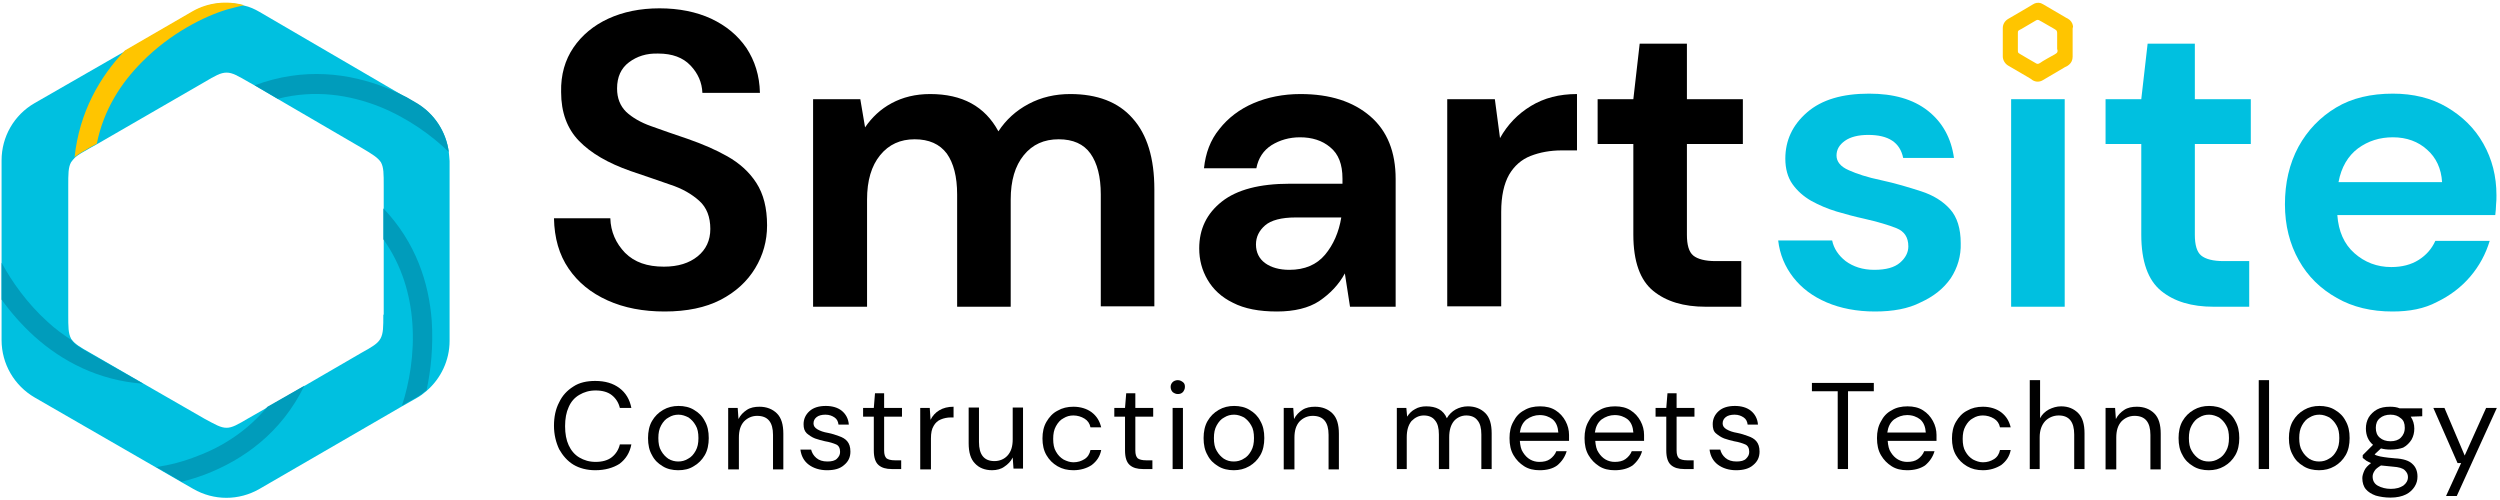 <svg width="630" height="126" viewBox="0 0 630 126" fill="none" xmlns="http://www.w3.org/2000/svg">
<path fill-rule="evenodd" clip-rule="evenodd" d="M113.098 38.3C112.398 33.2 109.498 28.701 104.998 26.101L102.598 24.701L65.398 3.001C64.198 2.3 62.898 1.7 61.498 1.4C57.198 0.2 52.598 0.701 48.598 3.001L31.498 12.9L8.698 26C3.498 29 0.398 34.501 0.398 40.401V85.701C0.398 91.701 3.598 97.201 8.798 100.201L39.498 117.901L45.898 121.6L48.699 123.201C53.898 126.201 60.198 126.201 65.398 123.201L101.298 102.401L104.998 100.3C105.898 99.8 106.698 99.201 107.498 98.501C111.098 95.4 113.298 90.8 113.298 85.9V40.6C113.198 39.7 113.198 39.001 113.098 38.3ZM96.598 79.3C96.598 82.4 96.598 84.001 95.898 85.3C95.198 86.6 93.798 87.4 91.098 88.9L76.798 97.201L67.498 102.6L62.598 105.401C59.898 107.001 58.498 107.8 57.098 107.8C55.598 107.8 54.298 107.001 51.498 105.501L36.199 96.701L22.698 88.9C20.198 87.501 18.898 86.701 18.098 85.6C17.998 85.501 17.898 85.4 17.898 85.3C17.198 84.001 17.198 82.4 17.198 79.3V46.901C17.198 43.8 17.198 42.2 17.898 40.901C18.198 40.501 18.498 40.1 18.898 39.7C19.698 39.001 20.898 38.3 22.698 37.3L24.498 36.3L51.498 20.701C54.198 19.101 55.598 18.3 57.098 18.3C58.598 18.3 59.898 19.101 62.699 20.701L64.298 21.601L70.098 25L91.198 37.3C93.898 38.901 95.198 39.7 95.998 40.901C96.698 42.2 96.698 43.7 96.698 46.901V79.3H96.598Z" fill="#00C0E0"/>
<path fill-rule="evenodd" clip-rule="evenodd" d="M113.095 38.297C108.995 34.297 102.895 29.797 95.695 26.898C88.095 23.898 79.395 22.497 69.995 24.898L64.195 21.497C76.495 16.898 87.995 18.398 97.495 22.198C99.195 22.898 100.895 23.698 102.495 24.497L104.895 25.898C109.495 28.598 112.395 33.197 113.095 38.297Z" fill="#009CBB"/>
<path fill-rule="evenodd" clip-rule="evenodd" d="M36.098 96.699C24.799 95.899 15.598 90.999 8.698 84.799C5.498 81.899 2.698 78.699 0.398 75.499V66.199C2.998 70.999 6.798 76.399 11.998 81.099C13.798 82.799 15.898 84.299 17.998 85.699C18.798 86.799 20.098 87.599 22.598 88.999L36.098 96.699Z" fill="#009CBB"/>
<path fill-rule="evenodd" clip-rule="evenodd" d="M61.497 1.299C59.797 1.699 58.297 2.099 57.197 2.399C51.497 4.099 42.897 8.399 35.797 15.599C30.497 20.899 26.097 27.699 24.397 36.199L22.597 37.199C20.797 38.199 19.697 38.899 18.797 39.599C19.997 28.299 25.097 19.399 31.497 12.699L48.597 2.799C52.497 0.599 57.197 0.099 61.497 1.299Z" fill="#FFC500"/>
<path fill-rule="evenodd" clip-rule="evenodd" d="M76.698 97.199C70.898 109.099 61.298 115.899 51.598 119.599C49.699 120.299 47.798 120.899 45.798 121.399L39.398 117.699C42.798 117.199 46.298 116.299 49.798 114.899C56.198 112.499 62.398 108.499 67.398 102.499L76.698 97.199Z" fill="#009CBB"/>
<path fill-rule="evenodd" clip-rule="evenodd" d="M107.502 98.3C107.402 98.4 107.502 98.4 107.502 98.3C106.702 99 105.902 99.6 105.002 100.1L101.302 102.2C103.102 96.7 104.502 89.2 103.902 81.3C103.402 74.3 101.302 66.9 96.602 60.3V52.5C104.802 61.1 108.102 71.3 108.802 80.9C109.202 87.3 108.602 93.2 107.502 98.3Z" fill="#009CBB"/>
<path d="M167.502 78.498C162.102 78.498 157.302 77.598 153.102 75.698C148.902 73.798 145.702 71.198 143.302 67.698C140.902 64.198 139.702 59.998 139.602 54.998H153.802C153.902 58.398 155.202 61.298 157.502 63.698C159.902 66.098 163.102 67.198 167.302 67.198C170.902 67.198 173.702 66.298 175.802 64.598C177.902 62.898 179.002 60.598 179.002 57.698C179.002 54.698 178.102 52.298 176.202 50.598C174.302 48.898 171.902 47.498 168.802 46.498C165.702 45.398 162.402 44.298 158.902 43.098C153.202 41.098 148.902 38.598 145.902 35.498C142.902 32.398 141.402 28.298 141.402 23.198C141.302 18.798 142.402 15.098 144.502 11.998C146.602 8.898 149.602 6.398 153.302 4.698C157.002 2.998 161.302 2.098 166.202 2.098C171.102 2.098 175.502 2.998 179.202 4.698C183.002 6.498 185.902 8.898 188.102 12.098C190.202 15.298 191.402 18.998 191.502 23.398H177.002C176.902 20.798 175.902 18.498 174.002 16.498C172.102 14.498 169.402 13.498 165.902 13.498C162.902 13.398 160.502 14.198 158.502 15.698C156.502 17.198 155.502 19.398 155.502 22.298C155.502 24.798 156.302 26.698 157.802 28.198C159.302 29.598 161.502 30.898 164.102 31.798C166.802 32.798 169.802 33.798 173.302 34.998C177.002 36.298 180.302 37.698 183.302 39.398C186.302 41.098 188.802 43.298 190.602 46.098C192.402 48.898 193.302 52.398 193.302 56.798C193.302 60.698 192.302 64.298 190.302 67.598C188.302 70.898 185.402 73.598 181.502 75.598C177.802 77.498 173.102 78.498 167.502 78.498Z" fill="black"/>
<path d="M204.898 77.299V24.999H216.798L217.998 32.099C219.698 29.599 221.898 27.499 224.698 25.999C227.498 24.499 230.698 23.699 234.398 23.699C242.498 23.699 248.198 26.799 251.598 33.099C253.498 30.199 255.998 27.899 259.198 26.199C262.398 24.499 265.898 23.699 269.698 23.699C276.498 23.699 281.798 25.699 285.398 29.799C289.098 33.899 290.898 39.899 290.898 47.699V77.199H277.398V48.999C277.398 44.499 276.498 41.099 274.798 38.699C273.098 36.299 270.398 35.099 266.798 35.099C263.098 35.099 260.198 36.399 257.998 39.099C255.798 41.799 254.698 45.499 254.698 50.299V77.299H241.198V48.999C241.198 44.499 240.298 41.099 238.598 38.699C236.798 36.299 234.098 35.099 230.498 35.099C226.898 35.099 223.998 36.399 221.798 39.099C219.598 41.799 218.498 45.499 218.498 50.299V77.299H204.898Z" fill="black"/>
<path d="M321.803 78.499C317.303 78.499 313.603 77.799 310.703 76.299C307.803 74.899 305.703 72.899 304.303 70.499C302.903 68.099 302.203 65.499 302.203 62.599C302.203 57.699 304.103 53.799 307.903 50.799C311.703 47.799 317.403 46.299 325.003 46.299H338.303V44.999C338.303 41.399 337.303 38.799 335.203 37.099C333.203 35.399 330.603 34.599 327.603 34.599C324.903 34.599 322.503 35.299 320.403 36.599C318.403 37.899 317.103 39.799 316.603 42.399H303.403C303.803 38.599 305.003 35.299 307.303 32.499C309.503 29.699 312.403 27.499 315.903 25.999C319.403 24.499 323.403 23.699 327.703 23.699C335.203 23.699 341.003 25.599 345.303 29.299C349.603 32.999 351.703 38.299 351.703 45.099V77.299H340.203L338.903 68.899C337.403 71.699 335.203 73.999 332.403 75.899C329.803 77.599 326.203 78.499 321.803 78.499ZM324.903 67.999C328.803 67.999 331.803 66.699 333.903 64.199C336.003 61.699 337.403 58.499 338.003 54.799H326.503C322.903 54.799 320.303 55.499 318.803 56.799C317.303 58.099 316.503 59.699 316.503 61.599C316.503 63.599 317.303 65.199 318.803 66.299C320.303 67.399 322.403 67.999 324.903 67.999Z" fill="black"/>
<path d="M364.703 77.299V24.999H376.703L378.003 34.799C379.903 31.399 382.503 28.699 385.803 26.699C389.103 24.699 392.903 23.699 397.403 23.699V37.899H393.603C390.603 37.899 388.003 38.399 385.703 39.299C383.403 40.199 381.603 41.799 380.303 43.999C379.003 46.299 378.303 49.399 378.303 53.399V77.199H364.703V77.299Z" fill="black"/>
<path d="M429.802 77.296C424.302 77.296 419.902 75.996 416.602 73.296C413.302 70.596 411.602 65.896 411.602 59.096V36.296H402.602V24.996H411.602L413.202 10.996H425.102V24.996H439.202V36.296H425.102V59.196C425.102 61.696 425.602 63.496 426.702 64.396C427.802 65.296 429.702 65.796 432.302 65.796H438.802V77.296H429.802Z" fill="black"/>
<path d="M472.502 78.498C467.902 78.498 463.802 77.698 460.302 76.198C456.802 74.698 454.002 72.598 451.902 69.898C449.802 67.198 448.502 64.098 448.102 60.598H461.702C462.102 62.598 463.302 64.398 465.102 65.798C467.002 67.198 469.402 67.998 472.302 67.998C475.302 67.998 477.402 67.398 478.802 66.198C480.202 64.998 480.902 63.598 480.902 62.098C480.902 59.798 479.902 58.298 477.902 57.498C475.902 56.698 473.202 55.898 469.702 55.098C467.402 54.598 465.202 53.998 462.802 53.298C460.502 52.598 458.402 51.698 456.402 50.598C454.502 49.498 452.902 48.098 451.702 46.398C450.502 44.698 449.902 42.498 449.902 39.998C449.902 35.398 451.702 31.498 455.402 28.298C459.102 25.098 464.302 23.598 471.002 23.598C477.202 23.598 482.102 24.998 485.802 27.898C489.502 30.798 491.702 34.798 492.402 39.798H479.602C478.802 35.898 475.902 33.998 470.802 33.998C468.302 33.998 466.302 34.498 464.902 35.498C463.502 36.498 462.802 37.698 462.802 39.198C462.802 40.698 463.802 41.998 465.902 42.898C467.902 43.798 470.602 44.698 474.002 45.398C477.702 46.198 481.002 47.198 484.102 48.198C487.202 49.198 489.602 50.698 491.402 52.698C493.202 54.698 494.102 57.598 494.102 61.298C494.202 64.498 493.302 67.498 491.602 70.098C489.802 72.698 487.302 74.698 484.002 76.198C480.902 77.798 477.002 78.498 472.502 78.498Z" fill="#00C0E0"/>
<path d="M506.805 77.296V24.996H520.305V77.296H506.805Z" fill="#00C0E0"/>
<path d="M557.802 77.296C552.302 77.296 547.902 75.996 544.602 73.296C541.302 70.596 539.602 65.896 539.602 59.096V36.296H530.602V24.996H539.602L541.202 10.996H553.102V24.996H567.202V36.296H553.102V59.196C553.102 61.696 553.602 63.496 554.702 64.396C555.802 65.296 557.702 65.796 560.302 65.796H566.802V77.296H557.802Z" fill="#00C0E0"/>
<path d="M602.905 78.498C597.605 78.498 592.905 77.398 588.905 75.098C584.805 72.798 581.605 69.698 579.305 65.598C577.005 61.498 575.805 56.798 575.805 51.498C575.805 46.098 576.905 41.298 579.205 36.998C581.505 32.798 584.705 29.498 588.705 27.098C592.705 24.698 597.505 23.598 603.005 23.598C608.105 23.598 612.705 24.698 616.605 26.998C620.505 29.298 623.605 32.298 625.805 36.198C628.005 40.098 629.105 44.398 629.105 49.198C629.105 49.998 629.105 50.798 629.005 51.598C629.005 52.398 628.905 53.298 628.805 54.198H589.005C589.305 58.298 590.705 61.498 593.305 63.798C595.905 66.098 599.005 67.298 602.605 67.298C605.305 67.298 607.605 66.698 609.505 65.498C611.405 64.298 612.805 62.698 613.705 60.698H627.405C626.405 63.998 624.805 66.998 622.505 69.698C620.205 72.398 617.405 74.498 614.105 76.098C610.905 77.798 607.205 78.498 602.905 78.498ZM603.005 34.598C599.705 34.598 596.805 35.498 594.205 37.398C591.705 39.298 590.005 42.098 589.305 45.898H615.405C615.205 42.498 613.905 39.698 611.605 37.698C609.405 35.698 606.505 34.598 603.005 34.598Z" fill="#00C0E0"/>
<path d="M150.002 118.496C147.902 118.496 146.002 117.996 144.502 117.096C143.002 116.196 141.802 114.796 140.902 113.196C140.102 111.496 139.602 109.496 139.602 107.296C139.602 105.096 140.002 103.096 140.902 101.396C141.702 99.696 142.902 98.396 144.502 97.396C146.002 96.396 147.902 95.996 150.002 95.996C152.502 95.996 154.502 96.596 156.102 97.796C157.702 98.996 158.702 100.696 159.102 102.796H156.202C155.902 101.496 155.202 100.396 154.202 99.596C153.202 98.796 151.802 98.396 150.102 98.396C148.502 98.396 147.202 98.796 146.002 99.496C144.802 100.196 143.902 101.196 143.302 102.596C142.702 103.896 142.402 105.496 142.402 107.396C142.402 109.296 142.702 110.896 143.302 112.196C143.902 113.496 144.802 114.596 146.002 115.296C147.202 115.996 148.502 116.396 150.102 116.396C151.802 116.396 153.202 115.996 154.202 115.196C155.202 114.396 155.902 113.296 156.202 111.996H159.102C158.702 114.096 157.702 115.696 156.102 116.896C154.502 117.896 152.502 118.496 150.002 118.496Z" fill="black"/>
<path d="M170.905 118.497C169.505 118.497 168.105 118.197 167.005 117.497C165.805 116.797 164.905 115.897 164.305 114.697C163.605 113.497 163.305 112.097 163.305 110.397C163.305 108.797 163.605 107.297 164.305 106.097C165.005 104.897 165.905 103.997 167.105 103.297C168.305 102.597 169.605 102.297 171.005 102.297C172.405 102.297 173.805 102.597 174.905 103.297C176.105 103.997 177.005 104.897 177.605 106.097C178.305 107.297 178.605 108.697 178.605 110.397C178.605 111.997 178.305 113.497 177.605 114.697C176.905 115.897 176.005 116.797 174.805 117.497C173.705 118.197 172.405 118.497 170.905 118.497ZM170.905 116.297C171.805 116.297 172.605 116.097 173.405 115.597C174.205 115.197 174.805 114.497 175.305 113.597C175.805 112.697 176.005 111.697 176.005 110.397C176.005 109.097 175.805 107.997 175.305 107.197C174.805 106.297 174.205 105.697 173.505 105.197C172.705 104.797 171.905 104.497 171.005 104.497C170.105 104.497 169.305 104.697 168.505 105.197C167.705 105.597 167.105 106.297 166.605 107.197C166.105 108.097 165.905 109.097 165.905 110.397C165.905 111.697 166.105 112.797 166.605 113.597C167.105 114.497 167.705 115.097 168.405 115.597C169.205 116.097 170.105 116.297 170.905 116.297Z" fill="black"/>
<path d="M183.5 118.196V102.796H185.9L186.1 105.596C186.6 104.596 187.3 103.896 188.2 103.296C189.1 102.696 190.2 102.496 191.4 102.496C193.2 102.496 194.7 103.096 195.8 104.196C196.9 105.296 197.4 106.996 197.4 109.296V118.296H194.8V109.596C194.8 106.396 193.5 104.796 190.8 104.796C189.5 104.796 188.4 105.296 187.5 106.196C186.6 107.196 186.2 108.496 186.2 110.296V118.296H183.5V118.196Z" fill="black"/>
<path d="M208.403 118.497C206.603 118.497 205.003 117.997 203.803 117.097C202.603 116.197 201.903 114.897 201.703 113.297H204.403C204.603 114.097 205.003 114.797 205.703 115.397C206.403 115.997 207.303 116.297 208.503 116.297C209.603 116.297 210.403 116.097 210.903 115.597C211.403 115.097 211.703 114.597 211.703 113.897C211.703 112.997 211.403 112.297 210.703 111.997C210.003 111.697 209.103 111.397 207.903 111.197C207.103 110.997 206.203 110.797 205.403 110.497C204.603 110.197 203.903 109.697 203.303 109.197C202.703 108.597 202.503 107.897 202.503 106.897C202.503 105.597 203.003 104.497 204.003 103.597C205.003 102.697 206.403 102.297 208.103 102.297C209.703 102.297 211.103 102.697 212.103 103.497C213.103 104.297 213.803 105.497 213.903 106.997H211.303C211.203 106.197 210.903 105.597 210.303 105.197C209.703 104.797 209.003 104.497 208.003 104.497C207.103 104.497 206.303 104.697 205.803 105.097C205.303 105.497 205.003 105.997 205.003 106.697C205.003 107.297 205.303 107.797 206.003 108.197C206.703 108.597 207.503 108.897 208.703 109.097C209.703 109.297 210.603 109.597 211.403 109.897C212.303 110.197 213.003 110.597 213.503 111.197C214.003 111.797 214.303 112.597 214.303 113.797C214.303 115.197 213.803 116.297 212.703 117.197C211.703 118.097 210.303 118.497 208.403 118.497Z" fill="black"/>
<path d="M224.7 118.198C223.3 118.198 222.2 117.898 221.4 117.198C220.6 116.498 220.2 115.298 220.2 113.498V104.998H217.5V102.798H220.2L220.5 99.098H222.8V102.798H227.3V104.998H222.8V113.498C222.8 114.498 223 115.098 223.4 115.498C223.8 115.798 224.5 115.998 225.5 115.998H227.1V118.198H224.7Z" fill="black"/>
<path d="M231.898 118.196V102.796H234.298L234.498 105.796C234.998 104.796 235.698 103.996 236.698 103.396C237.698 102.796 238.898 102.496 240.298 102.496V105.196H239.598C238.698 105.196 237.798 105.396 237.098 105.696C236.298 105.996 235.698 106.596 235.298 107.296C234.798 108.096 234.598 109.096 234.598 110.496V118.296H231.898V118.196Z" fill="black"/>
<path d="M250.002 118.495C248.202 118.495 246.702 117.895 245.702 116.795C244.602 115.695 244.102 113.995 244.102 111.695V102.695H246.702V111.395C246.702 114.595 248.002 116.195 250.602 116.195C251.902 116.195 253.102 115.695 253.902 114.795C254.802 113.795 255.202 112.495 255.202 110.695V102.695H257.802V118.095H255.402L255.202 115.295C254.702 116.295 254.002 116.995 253.102 117.595C252.302 118.195 251.202 118.495 250.002 118.495Z" fill="black"/>
<path d="M270.503 118.496C269.003 118.496 267.703 118.196 266.503 117.496C265.303 116.796 264.403 115.896 263.703 114.696C263.003 113.496 262.703 112.096 262.703 110.496C262.703 108.896 263.003 107.496 263.703 106.296C264.403 105.096 265.303 104.096 266.503 103.496C267.703 102.796 269.003 102.496 270.503 102.496C272.303 102.496 273.903 102.996 275.103 103.896C276.403 104.896 277.103 106.096 277.503 107.696H274.803C274.603 106.696 274.103 105.996 273.303 105.496C272.503 104.996 271.503 104.696 270.503 104.696C269.603 104.696 268.803 104.896 268.003 105.396C267.203 105.796 266.603 106.496 266.103 107.396C265.603 108.296 265.403 109.296 265.403 110.596C265.403 111.896 265.603 112.996 266.103 113.796C266.603 114.696 267.203 115.296 268.003 115.796C268.803 116.196 269.603 116.496 270.503 116.496C271.603 116.496 272.503 116.196 273.303 115.696C274.103 115.196 274.603 114.396 274.803 113.396H277.503C277.203 114.996 276.403 116.196 275.103 117.196C273.903 117.996 272.303 118.496 270.503 118.496Z" fill="black"/>
<path d="M288.005 118.198C286.605 118.198 285.505 117.898 284.705 117.198C283.905 116.498 283.505 115.298 283.505 113.498V104.998H280.805V102.798H283.505L283.805 99.098H286.105V102.798H290.605V104.998H286.105V113.498C286.105 114.498 286.305 115.098 286.705 115.498C287.105 115.798 287.805 115.998 288.805 115.998H290.405V118.198H288.005Z" fill="black"/>
<path d="M296.8 99.297C296.3 99.297 295.9 99.097 295.5 98.797C295.2 98.497 295 97.997 295 97.497C295 96.997 295.2 96.597 295.5 96.297C295.8 95.997 296.3 95.797 296.8 95.797C297.3 95.797 297.7 95.997 298.1 96.297C298.5 96.597 298.6 96.997 298.6 97.497C298.6 97.997 298.4 98.397 298.1 98.797C297.7 99.197 297.3 99.297 296.8 99.297ZM295.5 118.197V102.797H298.1V118.197H295.5Z" fill="black"/>
<path d="M310.905 118.497C309.505 118.497 308.105 118.197 307.005 117.497C305.805 116.797 304.905 115.897 304.305 114.697C303.605 113.497 303.305 112.097 303.305 110.397C303.305 108.797 303.605 107.297 304.305 106.097C305.005 104.897 305.905 103.997 307.105 103.297C308.305 102.597 309.605 102.297 311.005 102.297C312.405 102.297 313.805 102.597 314.905 103.297C316.105 103.997 317.005 104.897 317.605 106.097C318.305 107.297 318.605 108.697 318.605 110.397C318.605 111.997 318.305 113.497 317.605 114.697C316.905 115.897 316.005 116.797 314.805 117.497C313.605 118.197 312.305 118.497 310.905 118.497ZM310.905 116.297C311.805 116.297 312.605 116.097 313.405 115.597C314.205 115.197 314.805 114.497 315.305 113.597C315.805 112.697 316.005 111.697 316.005 110.397C316.005 109.097 315.805 107.997 315.305 107.197C314.805 106.297 314.205 105.697 313.505 105.197C312.705 104.797 311.905 104.497 311.005 104.497C310.105 104.497 309.305 104.697 308.505 105.197C307.705 105.597 307.105 106.297 306.605 107.197C306.105 108.097 305.905 109.097 305.905 110.397C305.905 111.697 306.105 112.797 306.605 113.597C307.105 114.497 307.705 115.097 308.405 115.597C309.205 116.097 310.005 116.297 310.905 116.297Z" fill="black"/>
<path d="M323.5 118.196V102.796H325.9L326.1 105.596C326.6 104.596 327.3 103.896 328.2 103.296C329.1 102.696 330.2 102.496 331.4 102.496C333.2 102.496 334.7 103.096 335.8 104.196C336.9 105.296 337.4 106.996 337.4 109.296V118.296H334.8V109.596C334.8 106.396 333.5 104.796 330.8 104.796C329.5 104.796 328.4 105.296 327.5 106.196C326.6 107.196 326.2 108.496 326.2 110.296V118.296H323.5V118.196Z" fill="black"/>
<path d="M352 118.198V102.798H354.4L354.6 104.998C355.1 104.198 355.8 103.498 356.6 103.098C357.4 102.598 358.4 102.398 359.4 102.398C360.6 102.398 361.7 102.598 362.6 103.098C363.5 103.598 364.2 104.398 364.6 105.398C365.1 104.498 365.9 103.698 366.8 103.198C367.7 102.698 368.8 102.398 369.9 102.398C371.7 102.398 373.2 102.998 374.3 104.098C375.4 105.198 375.9 106.898 375.9 109.198V118.198H373.3V109.498C373.3 107.898 373 106.698 372.3 105.898C371.7 105.098 370.7 104.698 369.5 104.698C368.3 104.698 367.2 105.198 366.4 106.098C365.6 107.098 365.2 108.398 365.2 110.198V118.198H362.6V109.498C362.6 107.898 362.3 106.698 361.6 105.898C361 105.098 360 104.698 358.8 104.698C357.6 104.698 356.6 105.198 355.7 106.098C354.9 107.098 354.5 108.398 354.5 110.198V118.198H352Z" fill="black"/>
<path d="M387.998 118.498C386.498 118.498 385.198 118.198 384.098 117.498C382.998 116.798 382.098 115.898 381.398 114.698C380.698 113.498 380.398 112.098 380.398 110.398C380.398 108.798 380.698 107.398 381.398 106.198C381.998 104.998 382.898 103.998 384.098 103.398C385.198 102.698 386.598 102.398 388.098 102.398C389.598 102.398 390.898 102.698 391.998 103.398C393.098 104.098 393.898 104.998 394.498 106.098C395.098 107.198 395.398 108.398 395.398 109.598C395.398 109.798 395.398 110.098 395.398 110.298C395.398 110.498 395.398 110.798 395.398 111.098H382.998C383.098 112.298 383.298 113.298 383.798 113.998C384.298 114.798 384.898 115.398 385.598 115.798C386.298 116.198 387.098 116.398 387.898 116.398C388.998 116.398 389.898 116.198 390.598 115.698C391.298 115.198 391.898 114.498 392.198 113.698H394.798C394.398 115.098 393.598 116.298 392.398 117.298C391.298 118.098 389.798 118.498 387.998 118.498ZM387.998 104.598C386.798 104.598 385.698 104.998 384.698 105.698C383.698 106.498 383.198 107.598 382.998 108.998H392.698C392.598 107.598 392.198 106.498 391.298 105.698C390.398 104.998 389.298 104.598 387.998 104.598Z" fill="black"/>
<path d="M406.905 118.498C405.405 118.498 404.105 118.198 403.005 117.498C401.905 116.798 401.005 115.898 400.305 114.698C399.605 113.498 399.305 112.098 399.305 110.398C399.305 108.798 399.605 107.398 400.305 106.198C400.905 104.998 401.805 103.998 403.005 103.398C404.105 102.698 405.505 102.398 407.005 102.398C408.505 102.398 409.805 102.698 410.905 103.398C412.005 104.098 412.805 104.998 413.405 106.098C414.005 107.198 414.305 108.398 414.305 109.598C414.305 109.798 414.305 110.098 414.305 110.298C414.305 110.498 414.305 110.798 414.305 111.098H402.005C402.105 112.298 402.305 113.298 402.805 113.998C403.305 114.798 403.905 115.398 404.605 115.798C405.305 116.198 406.105 116.398 406.905 116.398C408.005 116.398 408.905 116.198 409.605 115.698C410.305 115.198 410.905 114.498 411.205 113.698H413.805C413.405 115.098 412.605 116.298 411.405 117.298C410.205 118.098 408.705 118.498 406.905 118.498ZM406.905 104.598C405.705 104.598 404.605 104.998 403.605 105.698C402.605 106.498 402.105 107.598 401.905 108.998H411.605C411.505 107.598 411.105 106.498 410.205 105.698C409.305 104.998 408.205 104.598 406.905 104.598Z" fill="black"/>
<path d="M424.403 118.198C423.003 118.198 421.903 117.898 421.103 117.198C420.303 116.498 419.903 115.298 419.903 113.498V104.998H417.203V102.798H419.903L420.203 99.098H422.503V102.798H427.003V104.998H422.503V113.498C422.503 114.498 422.703 115.098 423.103 115.498C423.503 115.798 424.203 115.998 425.203 115.998H426.803V118.198H424.403Z" fill="black"/>
<path d="M437.505 118.497C435.705 118.497 434.105 117.997 432.905 117.097C431.705 116.197 431.005 114.897 430.805 113.297H433.505C433.705 114.097 434.105 114.797 434.805 115.397C435.505 115.997 436.405 116.297 437.605 116.297C438.705 116.297 439.505 116.097 440.005 115.597C440.505 115.097 440.805 114.597 440.805 113.897C440.805 112.997 440.505 112.297 439.805 111.997C439.105 111.697 438.205 111.397 437.005 111.197C436.205 110.997 435.305 110.797 434.505 110.497C433.705 110.197 433.005 109.697 432.405 109.197C431.805 108.697 431.605 107.897 431.605 106.897C431.605 105.597 432.105 104.497 433.105 103.597C434.105 102.697 435.505 102.297 437.205 102.297C438.805 102.297 440.205 102.697 441.205 103.497C442.205 104.297 442.905 105.497 443.005 106.997H440.405C440.305 106.197 440.005 105.597 439.405 105.197C438.805 104.797 438.105 104.497 437.105 104.497C436.205 104.497 435.405 104.697 434.905 105.097C434.405 105.497 434.105 105.997 434.105 106.697C434.105 107.297 434.405 107.797 435.105 108.197C435.805 108.597 436.605 108.897 437.805 109.097C438.805 109.297 439.705 109.597 440.505 109.897C441.405 110.197 442.105 110.597 442.605 111.197C443.105 111.797 443.405 112.597 443.405 113.797C443.405 115.197 442.905 116.297 441.805 117.197C440.805 118.097 439.305 118.497 437.505 118.497Z" fill="black"/>
<path d="M463.102 118.196V98.596H456.602V96.496H472.202V98.596H465.702V118.196H463.102Z" fill="black"/>
<path d="M480.6 118.498C479.1 118.498 477.8 118.198 476.7 117.498C475.6 116.798 474.7 115.898 474 114.698C473.3 113.498 473 112.098 473 110.398C473 108.798 473.3 107.398 474 106.198C474.6 104.998 475.5 103.998 476.7 103.398C477.8 102.698 479.2 102.398 480.7 102.398C482.2 102.398 483.5 102.698 484.6 103.398C485.7 104.098 486.5 104.998 487.1 106.098C487.7 107.198 488 108.398 488 109.598C488 109.798 488 110.098 488 110.298C488 110.498 488 110.798 488 111.098H475.7C475.8 112.298 476 113.298 476.5 113.998C477 114.798 477.6 115.398 478.3 115.798C479 116.198 479.8 116.398 480.6 116.398C481.7 116.398 482.6 116.198 483.3 115.698C484 115.198 484.6 114.498 484.9 113.698H487.5C487.1 115.098 486.3 116.298 485.1 117.298C483.9 118.098 482.4 118.498 480.6 118.498ZM480.6 104.598C479.4 104.598 478.3 104.998 477.3 105.698C476.3 106.498 475.8 107.598 475.6 108.998H485.3C485.2 107.598 484.8 106.498 483.9 105.698C483 104.998 481.9 104.598 480.6 104.598Z" fill="black"/>
<path d="M499.698 118.496C498.198 118.496 496.898 118.196 495.698 117.496C494.498 116.796 493.598 115.896 492.898 114.696C492.198 113.496 491.898 112.096 491.898 110.496C491.898 108.896 492.198 107.496 492.898 106.296C493.598 105.096 494.498 104.096 495.698 103.496C496.898 102.796 498.198 102.496 499.698 102.496C501.498 102.496 503.098 102.996 504.298 103.896C505.598 104.896 506.298 106.096 506.698 107.696H503.998C503.798 106.696 503.298 105.996 502.498 105.496C501.698 104.996 500.698 104.696 499.698 104.696C498.798 104.696 497.998 104.896 497.198 105.396C496.398 105.796 495.798 106.496 495.298 107.396C494.798 108.296 494.598 109.296 494.598 110.596C494.598 111.896 494.798 112.996 495.298 113.796C495.798 114.696 496.398 115.296 497.198 115.796C497.998 116.196 498.798 116.496 499.698 116.496C500.798 116.496 501.698 116.196 502.498 115.696C503.298 115.196 503.798 114.396 503.998 113.396H506.698C506.398 114.996 505.598 116.196 504.298 117.196C502.998 117.996 501.498 118.496 499.698 118.496Z" fill="black"/>
<path d="M511.5 118.197V95.797H514.1V105.397C514.6 104.397 515.4 103.697 516.3 103.197C517.3 102.697 518.3 102.397 519.4 102.397C521.2 102.397 522.6 102.997 523.7 104.097C524.8 105.197 525.3 106.897 525.3 109.197V118.197H522.7V109.497C522.7 106.297 521.4 104.697 518.8 104.697C517.5 104.697 516.3 105.197 515.4 106.097C514.5 107.097 514 108.397 514 110.197V118.197H511.5Z" fill="black"/>
<path d="M530.602 118.196V102.796H533.002L533.202 105.596C533.702 104.596 534.402 103.896 535.302 103.296C536.202 102.696 537.302 102.496 538.502 102.496C540.302 102.496 541.802 103.096 542.902 104.196C544.002 105.296 544.502 106.996 544.502 109.296V118.296H541.902V109.596C541.902 106.396 540.602 104.796 537.902 104.796C536.602 104.796 535.502 105.296 534.602 106.196C533.702 107.196 533.302 108.496 533.302 110.296V118.296H530.602V118.196Z" fill="black"/>
<path d="M556.6 118.497C555.2 118.497 553.8 118.197 552.7 117.497C551.5 116.797 550.6 115.897 550 114.697C549.3 113.497 549 112.097 549 110.397C549 108.797 549.3 107.297 550 106.097C550.7 104.897 551.6 103.997 552.8 103.297C554 102.597 555.3 102.297 556.7 102.297C558.1 102.297 559.5 102.597 560.6 103.297C561.8 103.997 562.7 104.897 563.3 106.097C564 107.297 564.3 108.697 564.3 110.397C564.3 111.997 564 113.497 563.3 114.697C562.6 115.897 561.7 116.797 560.5 117.497C559.3 118.197 558 118.497 556.6 118.497ZM556.6 116.297C557.5 116.297 558.3 116.097 559.1 115.597C559.9 115.197 560.5 114.497 561 113.597C561.5 112.697 561.7 111.697 561.7 110.397C561.7 109.097 561.5 107.997 561 107.197C560.5 106.297 559.9 105.697 559.2 105.197C558.4 104.797 557.6 104.497 556.7 104.497C555.8 104.497 555 104.697 554.2 105.197C553.4 105.597 552.8 106.297 552.3 107.197C551.8 108.097 551.6 109.097 551.6 110.397C551.6 111.697 551.8 112.797 552.3 113.597C552.8 114.497 553.4 115.097 554.1 115.597C554.9 116.097 555.7 116.297 556.6 116.297Z" fill="black"/>
<path d="M569.203 118.197V95.797H571.803V118.197H569.203Z" fill="black"/>
<path d="M584.405 118.497C583.005 118.497 581.605 118.197 580.505 117.497C579.305 116.797 578.405 115.897 577.805 114.697C577.105 113.497 576.805 112.097 576.805 110.397C576.805 108.797 577.105 107.297 577.805 106.097C578.505 104.897 579.405 103.997 580.605 103.297C581.805 102.597 583.105 102.297 584.505 102.297C585.905 102.297 587.305 102.597 588.405 103.297C589.605 103.997 590.505 104.897 591.105 106.097C591.805 107.297 592.105 108.697 592.105 110.397C592.105 111.997 591.805 113.497 591.105 114.697C590.405 115.897 589.505 116.797 588.305 117.497C587.105 118.197 585.805 118.497 584.405 118.497ZM584.405 116.297C585.305 116.297 586.105 116.097 586.905 115.597C587.705 115.197 588.305 114.497 588.805 113.597C589.305 112.697 589.505 111.697 589.505 110.397C589.505 109.097 589.305 107.997 588.805 107.197C588.305 106.297 587.705 105.697 587.005 105.197C586.205 104.797 585.405 104.497 584.505 104.497C583.605 104.497 582.805 104.697 582.005 105.197C581.205 105.597 580.605 106.297 580.105 107.197C579.605 108.097 579.405 109.097 579.405 110.397C579.405 111.697 579.605 112.797 580.105 113.597C580.605 114.497 581.205 115.097 581.905 115.597C582.705 116.097 583.505 116.297 584.405 116.297Z" fill="black"/>
<path d="M602.405 113.296C601.505 113.296 600.705 113.196 600.005 112.996L598.405 114.496C598.605 114.696 598.905 114.796 599.305 114.896C599.605 114.996 600.105 115.096 600.805 115.196C601.405 115.296 602.305 115.396 603.505 115.496C605.605 115.596 607.105 116.096 607.905 116.896C608.805 117.696 609.205 118.796 609.205 120.096C609.205 120.996 609.005 121.796 608.505 122.596C608.005 123.396 607.305 124.096 606.305 124.596C605.305 125.096 604.005 125.396 602.405 125.396C601.005 125.396 599.805 125.196 598.705 124.896C597.605 124.496 596.805 123.996 596.205 123.296C595.605 122.596 595.305 121.596 595.305 120.496C595.305 119.896 595.505 119.296 595.805 118.596C596.105 117.896 596.705 117.296 597.505 116.696C597.005 116.496 596.705 116.296 596.305 116.096C596.005 115.896 595.705 115.596 595.405 115.396V114.696L598.005 112.096C596.805 111.096 596.205 109.696 596.205 107.996C596.205 106.996 596.405 106.096 596.905 105.196C597.405 104.396 598.105 103.696 599.005 103.196C599.905 102.696 601.005 102.496 602.305 102.496C603.205 102.496 604.005 102.596 604.705 102.896H610.405V104.896L607.505 104.996C608.105 105.896 608.405 106.896 608.405 107.996C608.405 108.996 608.205 109.896 607.705 110.796C607.205 111.596 606.505 112.296 605.605 112.796C604.805 113.096 603.705 113.296 602.405 113.296ZM597.905 120.096C597.905 121.096 598.305 121.896 599.205 122.396C600.105 122.896 601.205 123.196 602.505 123.196C603.805 123.196 604.805 122.896 605.605 122.396C606.405 121.796 606.805 121.096 606.805 120.196C606.805 119.496 606.505 118.996 606.005 118.496C605.505 117.996 604.505 117.696 603.005 117.596C601.905 117.496 600.905 117.396 600.005 117.296C599.205 117.796 598.605 118.196 598.305 118.796C598.005 119.296 597.905 119.696 597.905 120.096ZM602.405 111.196C603.505 111.196 604.405 110.896 605.005 110.296C605.605 109.696 606.005 108.896 606.005 107.796C606.005 106.696 605.705 105.896 605.005 105.396C604.305 104.796 603.505 104.496 602.405 104.496C601.305 104.496 600.405 104.796 599.705 105.396C599.005 105.996 598.705 106.796 598.705 107.796C598.705 108.896 599.005 109.696 599.705 110.296C600.405 110.896 601.305 111.196 602.405 111.196Z" fill="black"/>
<path d="M616.403 124.997L620.203 116.697H619.303L613.203 102.797H616.003L621.103 114.797L626.503 102.797H629.203L619.103 124.997H616.403Z" fill="black"/>
<path fill-rule="evenodd" clip-rule="evenodd" d="M522.403 6.599C522.303 5.799 521.803 5.099 521.103 4.699L520.703 4.499L514.903 1.099C514.703 0.999 514.503 0.899 514.303 0.799C513.603 0.599 512.903 0.699 512.303 1.099L509.603 2.699L506.003 4.799C505.203 5.299 504.703 6.099 504.703 7.099V14.199C504.703 15.099 505.203 15.999 506.003 16.499L510.803 19.299L511.803 19.899L512.203 20.199C513.003 20.699 514.003 20.699 514.803 20.199L520.403 16.899L521.003 16.599C521.103 16.499 521.303 16.399 521.403 16.299C522.003 15.799 522.303 15.099 522.303 14.299V7.199C522.403 6.799 522.403 6.699 522.403 6.599ZM518.503 12.499C518.503 12.899 518.503 13.099 518.403 13.199C518.303 13.399 518.103 13.499 517.803 13.699L516.003 14.699L514.803 15.399L514.203 15.799C513.903 15.999 513.703 16.099 513.503 16.099C513.303 16.099 513.103 15.999 512.803 15.799L510.903 14.699L509.203 13.699C508.903 13.499 508.703 13.399 508.603 13.299C508.503 13.099 508.503 12.899 508.503 12.599V8.499C508.503 8.099 508.503 7.899 508.603 7.799C508.603 7.699 508.703 7.699 508.703 7.699C508.803 7.599 509.003 7.499 509.203 7.399L509.403 7.299L512.803 5.299C513.103 5.099 513.303 4.999 513.503 4.999C513.703 4.999 513.903 5.099 514.203 5.299L514.403 5.399L515.103 5.799L517.703 7.299C518.003 7.499 518.203 7.599 518.303 7.799C518.403 7.999 518.403 8.199 518.403 8.499V12.499H518.503Z" fill="#FFC500"/>
</svg>
